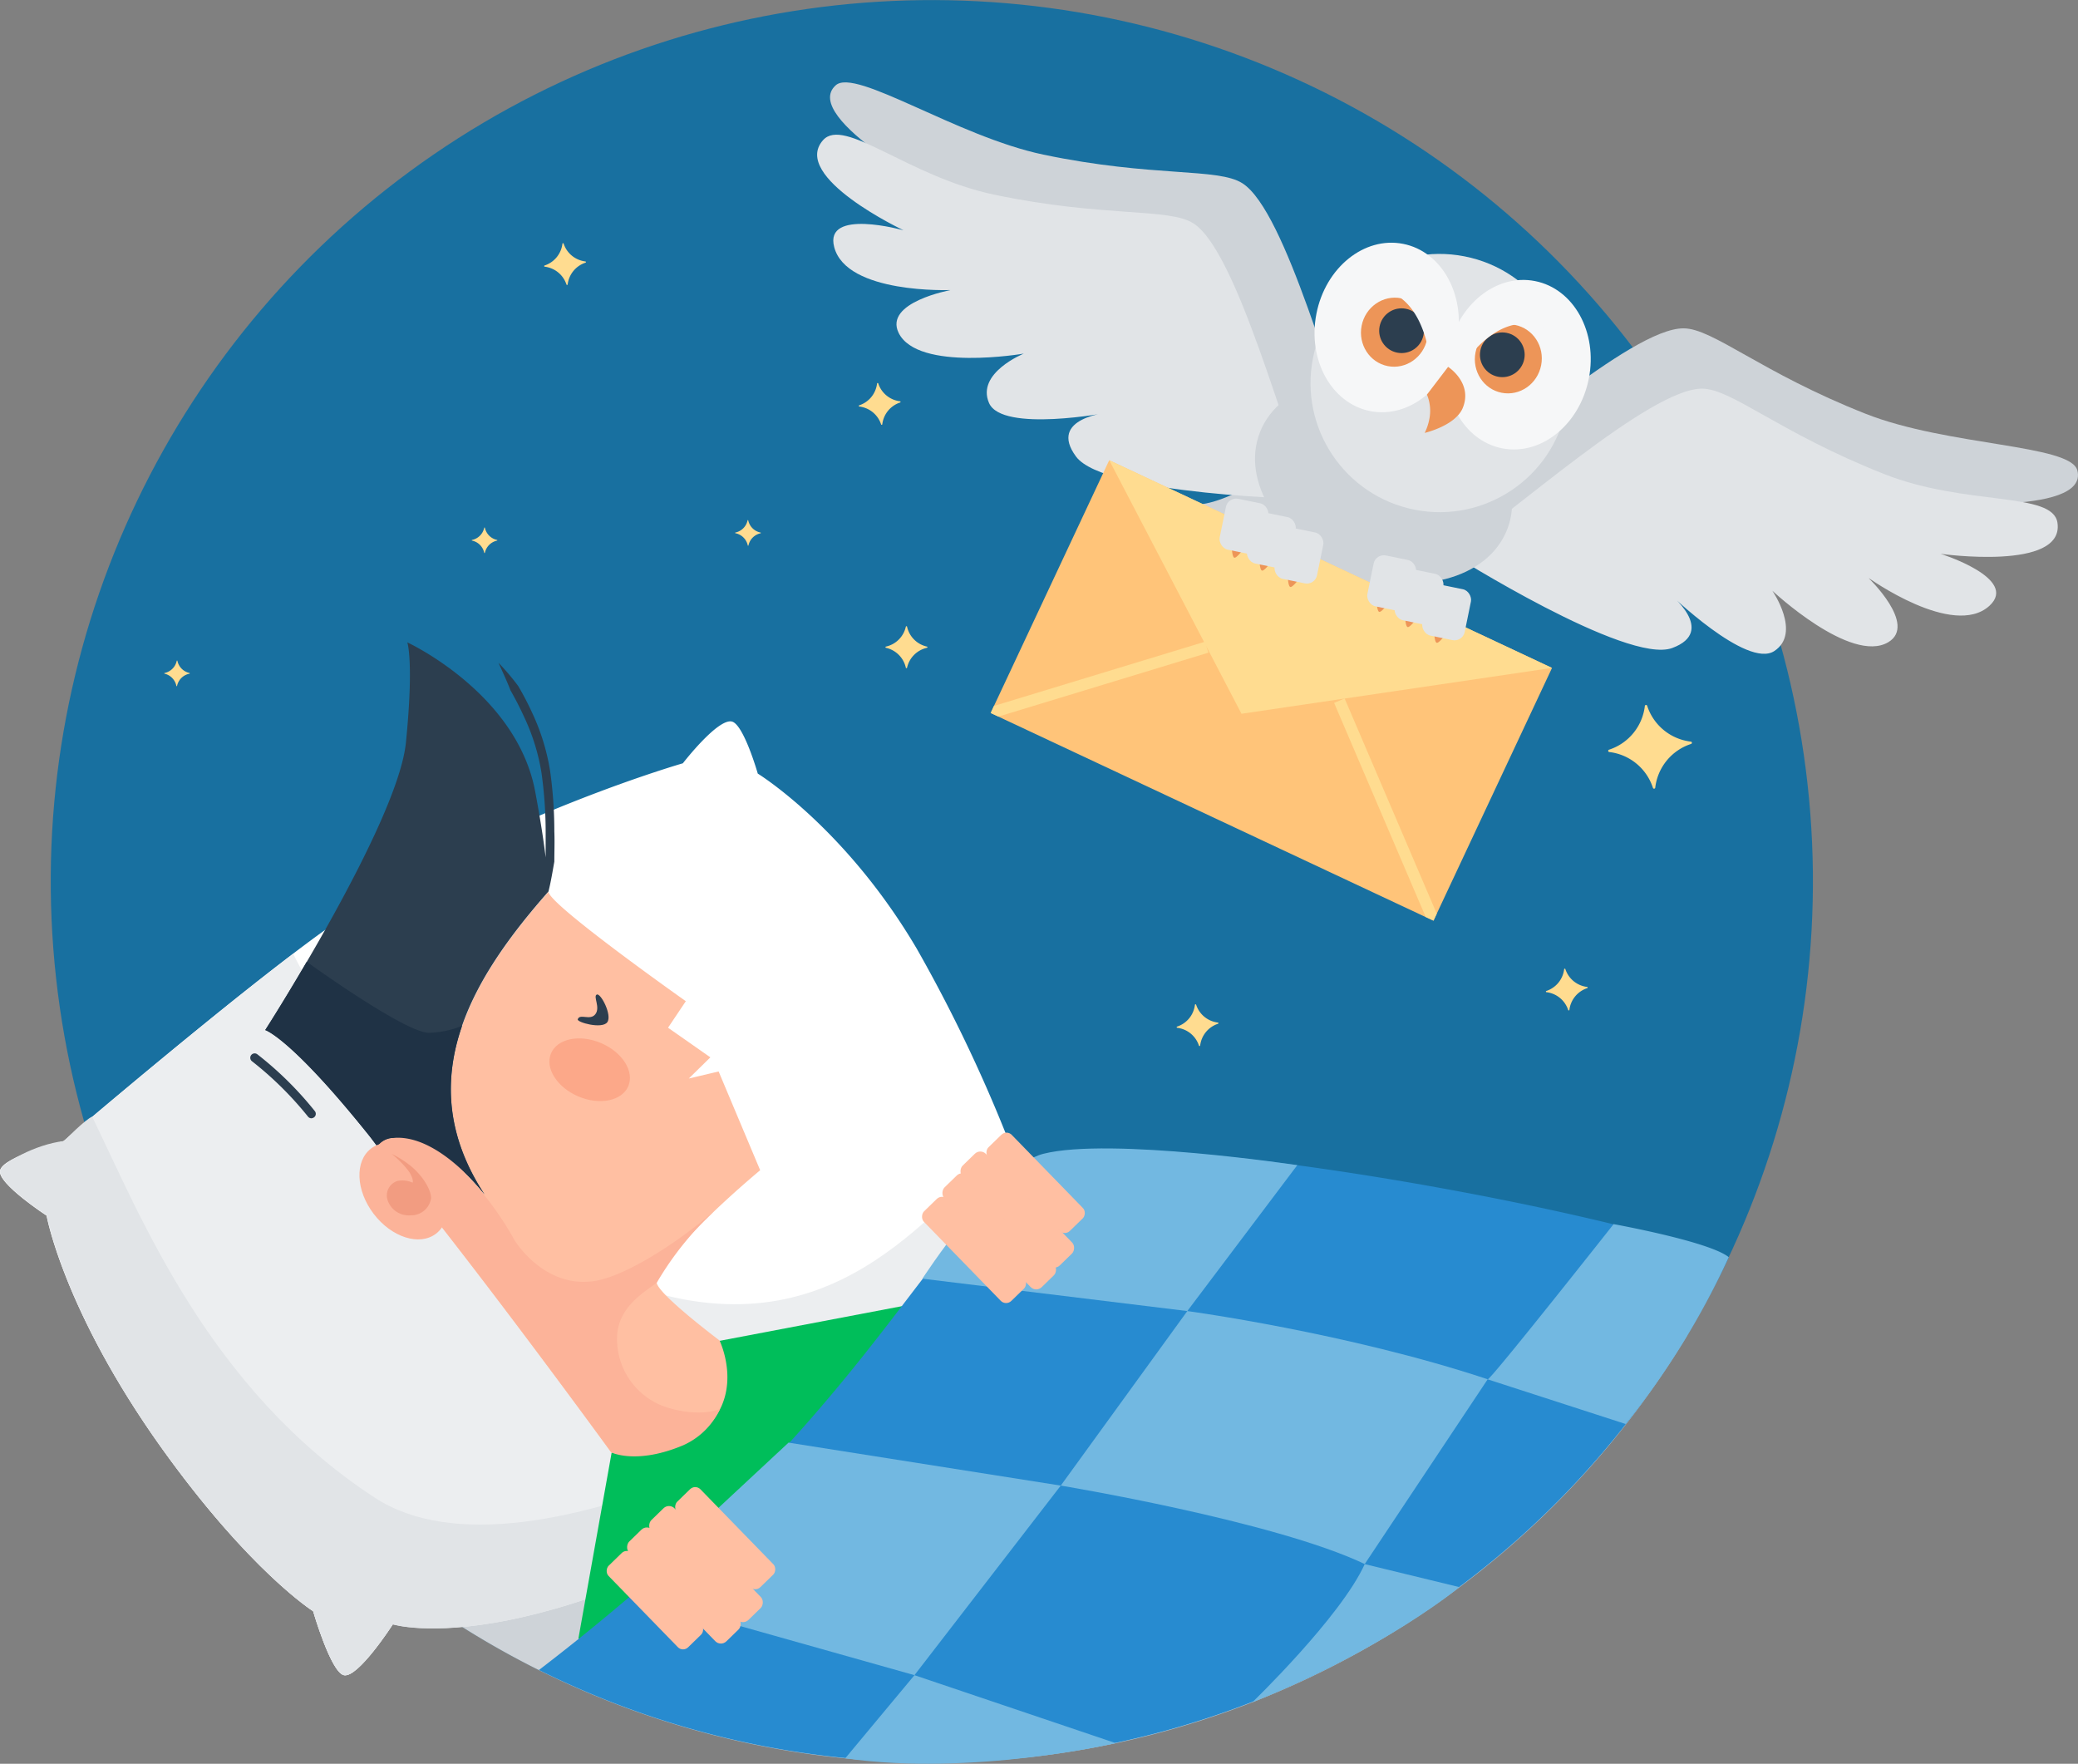 <svg xmlns="http://www.w3.org/2000/svg" viewBox="0 0 294.57 250"><rect x="0" y="0" width="294.57" height="250" fill="#808080" stroke="none"/><defs><style>.cls-1{fill:#1870a0;}.cls-2{fill:#ced3d8;}.cls-3{fill:#fff;}.cls-4{fill:#eceef0;}.cls-5{fill:#e1e4e7;}.cls-6{fill:#ffdc90;}.cls-7{fill:#279ad0;}.cls-8{fill:#f6f7f8;}.cls-9{fill:#ed9558;}.cls-10{fill:#2c3e4f;}.cls-11{fill:#ffc479;}.cls-12{fill:#00be5a;}.cls-13{fill:#ffbfa2;}.cls-14{fill:#fca889;}.cls-15{fill:#fcb399;}.cls-16{fill:#1f3245;}.cls-17{fill:#f29c81;}.cls-18{fill:#278bd0;}.cls-19{fill:#72b8e1;}</style></defs><title>owl</title><g id="Layer_2" data-name="Layer 2"><g id="DESIGNED_BY_FREEPIK" data-name="DESIGNED BY FREEPIK"><circle class="cls-1" cx="132.1" cy="124.91" r="124.9" transform="translate(-9.22 10.53) rotate(-4.41)"/><path class="cls-2" d="M239.19,189.2,37.72,160.1,29.38,196a124.92,124.92,0,0,0,209.82-6.78Z"/><path class="cls-3" d="M48.76,237.44c-1.86-.38-4.37-9.07-4.37-9.07s-9-5.67-21.56-23.24C9,185.73,6.61,172.3,6.61,172.3s-6.93-4.52-6.6-6.36c.36-2,9-4.19,9-4.19s30.59-26.18,41.32-32.81C72.72,115.1,96.8,108.19,96.8,108.19s4.93-6.38,6.94-5.92c1.68.38,3.68,7.38,3.68,7.38s12.4,7.59,22.55,24.84a213.35,213.35,0,0,1,12.67,26.35s8,7.71,7.43,10.79c-.38,1.9-6.7,4.09-6.7,4.09L55.69,230.23S50.79,237.86,48.76,237.44Z"/><path class="cls-4" d="M144.13,162.34c-9.32,4.14-20.89,26.71-47.18,21.84-28.88-5.35-52.16-41.93-55.38-49C28.25,145.29,9,161.75,9,161.75s-8.65,2.18-9,4.19c-.33,1.84,6.6,6.36,6.6,6.36S9,185.73,22.83,205.13c12.57,17.58,21.56,23.24,21.56,23.24s2.51,8.68,4.37,9.07c2,.42,6.92-7.21,6.92-7.21s20.71,6.48,67.44-23.88c14.77-9.59,38-28.29,38-28.29l-15-13.45C145.45,163.76,144.73,163,144.13,162.34Z"/><path class="cls-5" d="M156.26,173.66c-29.78,24.86-81.49,52.75-103.12,38.63-23.54-15.37-33.14-39.77-40.07-54-.85.24-4,3.44-4,3.44-4.11.47-8.83,3.19-9,4.19-.33,1.84,6.6,6.36,6.6,6.36S9,185.73,22.83,205.13c12.57,17.58,21.56,23.25,21.56,23.25s2.51,8.68,4.37,9.07c2,.42,6.92-7.21,6.92-7.21s20.71,6.48,67.44-23.88c2.91-1.89,6.15-4.14,9.48-6.52l25-24.92Z"/><path class="cls-6" d="M239.71,105.12a7.42,7.42,0,0,1-6.21-5.07.17.17,0,0,0-.33,0,7.42,7.42,0,0,1-5.07,6.21.17.17,0,0,0,0,.33,7.42,7.42,0,0,1,6.21,5.07.17.17,0,0,0,.33,0,7.42,7.42,0,0,1,5.07-6.21A.17.17,0,0,0,239.71,105.12Z"/><path class="cls-6" d="M225,139.89a3.71,3.71,0,0,1-3.1-2.53.09.09,0,0,0-.17,0,3.71,3.71,0,0,1-2.53,3.1.09.09,0,0,0,0,.17,3.71,3.71,0,0,1,3.1,2.53.09.09,0,0,0,.17,0,3.71,3.71,0,0,1,2.53-3.1A.09.09,0,0,0,225,139.89Z"/><path class="cls-6" d="M172.66,144.94a3.71,3.71,0,0,1-3.1-2.53.09.09,0,0,0-.17,0,3.71,3.71,0,0,1-2.53,3.1.09.09,0,0,0,0,.17,3.71,3.71,0,0,1,3.1,2.53.09.09,0,0,0,.17,0,3.71,3.71,0,0,1,2.53-3.1A.09.09,0,0,0,172.66,144.94Z"/><path class="cls-6" d="M127.6,56.88a3.71,3.71,0,0,1-3.1-2.53.09.09,0,0,0-.17,0,3.71,3.71,0,0,1-2.53,3.1.09.09,0,0,0,0,.17,3.71,3.71,0,0,1,3.1,2.53.09.09,0,0,0,.17,0,3.71,3.71,0,0,1,2.53-3.1A.09.09,0,0,0,127.6,56.88Z"/><path class="cls-6" d="M83,37.06a3.71,3.71,0,0,1-3.1-2.53.09.09,0,0,0-.17,0,3.71,3.71,0,0,1-2.53,3.1.09.09,0,0,0,0,.17,3.71,3.71,0,0,1,3.1,2.53.09.09,0,0,0,.17,0A3.71,3.71,0,0,1,83,37.23.09.09,0,0,0,83,37.06Z"/><path class="cls-6" d="M131.41,91.65a3.71,3.71,0,0,1-2.83-2.83.09.09,0,0,0-.17,0,3.71,3.71,0,0,1-2.83,2.83.09.09,0,0,0,0,.17,3.71,3.71,0,0,1,2.83,2.83.09.09,0,0,0,.17,0,3.71,3.71,0,0,1,2.83-2.83A.09.09,0,0,0,131.41,91.65Z"/><path class="cls-6" d="M70.45,76.53a2.24,2.24,0,0,1-1.71-1.71.05.05,0,0,0-.1,0,2.24,2.24,0,0,1-1.71,1.71.05.05,0,0,0,0,.1,2.24,2.24,0,0,1,1.71,1.71.05.05,0,0,0,.1,0,2.24,2.24,0,0,1,1.71-1.71A.05.05,0,0,0,70.45,76.53Z"/><path class="cls-6" d="M26.86,95.39a2.24,2.24,0,0,1-1.71-1.71.05.05,0,0,0-.1,0,2.24,2.24,0,0,1-1.71,1.71.05.05,0,0,0,0,.1A2.24,2.24,0,0,1,25,97.21a.05.05,0,0,0,.1,0,2.24,2.24,0,0,1,1.71-1.71A.05.05,0,0,0,26.86,95.39Z"/><path class="cls-6" d="M107.78,75.48a2.24,2.24,0,0,1-1.71-1.71.05.05,0,0,0-.1,0,2.24,2.24,0,0,1-1.71,1.71.05.05,0,0,0,0,.1A2.24,2.24,0,0,1,106,77.3a.05.05,0,0,0,.1,0,2.24,2.24,0,0,1,1.71-1.71A.05.05,0,0,0,107.78,75.48Z"/><path class="cls-2" d="M184,65s-7.48,4.83-12.07,6.13-13.37.47-13.37.47,6.06,17.38,22.85,24,30.48,3.55,30.48,3.55-7.47-7.39-7.53-14.84.47-9.76.47-9.76Z"/><path class="cls-2" d="M193,65.09c-4-9-10.64-35.08-16.86-39.1-3.48-2.25-12.63-.81-28.22-4.07-12.25-2.56-26.63-12.33-29.44-9.84-5.19,4.61,16,15.8,16,15.8s-9.08-1.25-8,2.7,15.24,4.85,15.24,4.85-10.61-1.85-8,4.27,16.69,3.87,16.69,3.87S145,45.71,146.82,50s15.84,3.53,15.84,3.53-9.75.83-5.68,6.35S193,65.09,193,65.09Z"/><path class="cls-5" d="M186.05,70.77c-4-9-10.64-35.08-16.86-39.1-3.48-2.25-12.63-.81-28.22-4.07-12.25-2.56-21.32-11.12-24.31-7.72-4.59,5.21,11.42,12.76,11.42,12.76s-11.27-3.17-9.83,2.37c1.73,6.71,16.54,6.1,16.54,6.1s-9.53,1.72-7.4,6.08c2.71,5.53,17.74,2.93,17.74,2.93s-6.78,2.74-4.93,7,17,1.34,17,1.34-8.74.73-4.67,6.25S186.05,70.77,186.05,70.77Z"/><path class="cls-2" d="M203.08,69.94c8.3-5.32,28.17-23.46,35.58-23.4,4.15,0,11,6.27,25.81,12.11,11.64,4.59,29,4.33,30,8,1.81,6.7-22.07,4.4-22.07,4.4s8.27,3.95,5.21,6.65-15.4-4.32-15.4-4.32,9.88,4.28,4.32,7.95-16.07-5.94-16.07-5.94,3.36,4.78-.51,7.32-15.18-5.76-15.18-5.76S242.45,83,236,85.33,203.08,69.94,203.08,69.94Z"/><path class="cls-5" d="M205.73,78.49C214,73.17,233.89,55,241.3,55.09c4.15,0,11,6.27,25.81,12.11,11.64,4.59,23.92,2.42,24.55,6.91,1,6.87-16.56,4.39-16.56,4.39S286.27,82,282,85.88c-5.14,4.65-17.17-4-17.17-4s7,6.67,2.84,9.15c-5.3,3.13-16.43-7.3-16.43-7.3s4.16,6,.28,8.55-14.94-8.22-14.94-8.22,6.9,5.41.47,7.79S205.73,78.49,205.73,78.49Z"/><ellipse class="cls-2" cx="196.14" cy="68.16" rx="13.71" ry="18.83" transform="translate(60.61 225.47) rotate(-68.42)"/><circle class="cls-5" cx="204.06" cy="54.29" r="18.3" transform="translate(111.55 244.1) rotate(-78.91)"/><polygon class="cls-7" points="177.52 103.8 175.05 107.62 170.51 107.75 173.38 111.28 172.1 115.64 176.34 114 180.1 116.57 179.85 112.03 183.45 109.25 179.05 108.08 177.52 103.8"/><ellipse class="cls-8" cx="196.56" cy="46.41" rx="12.08" ry="10.15" transform="translate(113.22 230.38) rotate(-78.91)"/><ellipse class="cls-8" cx="215.25" cy="51.69" rx="12.08" ry="10.15" transform="translate(123.14 252.98) rotate(-78.91)"/><ellipse class="cls-9" cx="197.66" cy="47.07" rx="4.9" ry="4.74" transform="translate(113.46 232) rotate(-78.91)"/><circle class="cls-10" cx="198.67" cy="46.87" r="3.17" transform="translate(114.47 232.82) rotate(-78.91)"/><ellipse class="cls-9" cx="213.8" cy="50.85" rx="4.9" ry="4.74" transform="translate(122.79 250.89) rotate(-78.91)"/><circle class="cls-10" cx="212.95" cy="50.28" r="3.17" transform="translate(122.66 249.59) rotate(-78.91)"/><path class="cls-8" d="M202.75,51.52s-.37-6.39-4.15-9.26a7.7,7.7,0,0,0-7.74-.9s5.13-5.74,9.72-.93S202.75,51.52,202.75,51.52Z"/><path class="cls-8" d="M206.95,52.4s3.2-5.54,7.87-6.4a7.7,7.7,0,0,1,7.32,2.68s-2-7.44-8.26-5.2S206.95,52.4,206.95,52.4Z"/><rect class="cls-11" x="145.56" y="78.07" width="69.33" height="39.57" transform="translate(58.61 -67.26) rotate(25.13)"/><path class="cls-9" d="M205.28,52l-3,3.93a6,6,0,0,1,.31,3.6,7.44,7.44,0,0,1-.63,1.83s4.31-1,5.38-3.5C208.84,54.28,205.28,52,205.28,52Z"/><polygon class="cls-6" points="157.24 65.23 175.99 101.17 220.01 94.67 157.24 65.23"/><polygon class="cls-6" points="202.1 129.97 189.12 99.63 190.61 99 203.67 129.51 203.21 130.49 202.1 129.97"/><polygon class="cls-6" points="141.53 101.57 140.44 101.06 140.9 100.06 170.83 90.95 171.3 92.51 141.53 101.57"/><path class="cls-9" d="M174.7,75.57c-.11,0-.25,3.57.33,3.48s2.19-2.59,2.19-2.59A3.29,3.29,0,0,0,174.7,75.57Z"/><path class="cls-9" d="M178.62,77.4c-.11,0-.25,3.57.33,3.48s2.19-2.59,2.19-2.59A3.29,3.29,0,0,0,178.62,77.4Z"/><path class="cls-9" d="M182.64,79.72c-.11,0-.25,3.57.33,3.48s2.19-2.59,2.19-2.59A3.29,3.29,0,0,0,182.64,79.72Z"/><path class="cls-9" d="M195.24,83.25c-.11,0-.25,3.57.33,3.48s2.19-2.59,2.19-2.59A3.29,3.29,0,0,0,195.24,83.25Z"/><path class="cls-9" d="M199.27,85.4c-.11,0-.25,3.57.33,3.48s2.19-2.59,2.19-2.59A3.29,3.29,0,0,0,199.27,85.4Z"/><path class="cls-9" d="M203.39,87.63c-.11,0-.25,3.57.33,3.48s2.19-2.59,2.19-2.59A3.29,3.29,0,0,0,203.39,87.63Z"/><rect class="cls-5" x="173.28" y="70.94" width="6.13" height="7.36" rx="1.47" ry="1.47" transform="translate(18.53 -33.82) rotate(11.56)"/><rect class="cls-5" x="177.16" y="72.9" width="6.13" height="7.36" rx="1.47" ry="1.47" transform="translate(19 -34.56) rotate(11.56)"/><rect class="cls-5" x="181.07" y="75.08" width="6.13" height="7.36" rx="1.47" ry="1.47" transform="translate(19.52 -35.3) rotate(11.56)"/><rect class="cls-5" x="194.22" y="78.97" width="6.13" height="7.36" rx="1.47" ry="1.47" transform="translate(20.56 -37.85) rotate(11.56)"/><rect class="cls-5" x="198.1" y="80.94" width="6.13" height="7.36" rx="1.47" ry="1.47" transform="translate(21.03 -38.59) rotate(11.56)"/><rect class="cls-5" x="202.01" y="83.12" width="6.13" height="7.36" rx="1.47" ry="1.47" transform="translate(21.55 -39.33) rotate(11.56)"/><polygon class="cls-12" points="102.02 190.05 86.7 205.92 81.99 232.26 101.13 237.8 163.28 240.4 191.01 205.29 132.83 184.19 102.02 190.05"/><path class="cls-13" d="M55.81,161.33c4.54-.39,9.47,3.76,12.88,8-10.62-16.24-1.69-30.72,9.07-42.93,0,1.78,19.46,15.51,19.46,15.51l-2.52,3.76,6,4.2-3.06,3,4.23-1,5.89,14s-13.14,10.87-14.66,15.78C92.68,183,102,190,102,190s4.07,8.36-3.36,13.59a14.84,14.84,0,0,1-12,2.28s-19.82-27.28-33.21-43.38A2.89,2.89,0,0,1,55.81,161.33Z"/><path class="cls-10" d="M75.46,101.08c-.6-1.31-1.26-2.59-2-3.84a32.87,32.87,0,0,0-2.8-3.3c.6,1.31,1.2,2.6,1.71,3.92.7,1.22,1.34,2.47,1.92,3.74a29.46,29.46,0,0,1,2.47,7.94,60.17,60.17,0,0,1,.59,8.4c0,1.2,0,2.39,0,3.59-.28-2.33-.74-5.36-1.48-9.32-2.61-14-18.13-21.16-18.13-21.16s.95,2.76-.2,14.21S37.6,146,37.6,146,41.24,147.1,52.36,161c.38.48.76,1,1.13,1.49a2.89,2.89,0,0,1,2.31-1.2c4.54-.39,9.47,3.76,12.88,8-10.62-16.24-1.69-30.72,9.07-42.93.35-1.4.58-2.82.83-4.23,0-1.43.06-2.85,0-4.28a61.36,61.36,0,0,0-.6-8.58A30.72,30.72,0,0,0,75.46,101.08Z"/><path class="cls-10" d="M44.25,158.5a.62.62,0,0,1-.59-.23,48.65,48.65,0,0,0-7.93-7.84.62.62,0,1,1,.74-1,49,49,0,0,1,8.16,8.06.62.62,0,0,1-.39,1Z"/><path class="cls-10" d="M86.08,144.9c-.75,1-4.33,0-4.18-.42.28-.88,1.76.24,2.5-.73s-.36-2.53.2-2.78S86.82,143.93,86.08,144.9Z"/><ellipse class="cls-14" cx="83.59" cy="151.64" rx="4.11" ry="5.95" transform="translate(-88.67 169.2) rotate(-66.96)"/><path class="cls-15" d="M84.34,181.56c-7.19,1.16-11.39-5.75-11.39-5.75h0A45.17,45.17,0,0,0,67,167.45l-.37-.4-.07-.07c-1.12-1.16-4.5-6.06-5.76-7l-5.19,1.34a2.84,2.84,0,0,0-2.15,1.17c13.39,16.1,33.21,43.38,33.21,43.38s3.53,1.77,10.14-1a10.4,10.4,0,0,0,5.25-5.15c-.75.29-3.17,1-7.11-.11a10.17,10.17,0,0,1-7.47-10.22c.16-4.18,4-6.35,5.62-7.57a44.53,44.53,0,0,1,8.23-10.24C95.89,176.31,88.61,180.87,84.34,181.56Z"/><path class="cls-16" d="M60.76,146.39c-3.48-.08-17.28-10.07-17.28-10.07C40.18,142,37.6,146,37.6,146S41.24,147.1,52.36,161c.38.48.76,1,1.13,1.49a2.89,2.89,0,0,1,2.31-1.2c4.54-.39,9.47,3.76,12.88,8-5.54-8.47-5.75-16.45-3.17-23.89A13.34,13.34,0,0,1,60.76,146.39Z"/><ellipse class="cls-15" cx="57.21" cy="168.83" rx="5.32" ry="7.59" transform="translate(-90.65 69.25) rotate(-37.32)"/><path class="cls-17" d="M55,170.26a3.16,3.16,0,0,0,3.22,2,2.85,2.85,0,0,0,2.89-2.43c0-1-.87-2.82-2.75-4.46a14.12,14.12,0,0,0-2.85-1.82A13.64,13.64,0,0,1,58,166.09c.74,1.22.48,1.54.48,1.54a3.49,3.49,0,0,0-2.14-.24A2.15,2.15,0,0,0,55,170.26Z"/><path class="cls-18" d="M245.07,178.22c-23.1-8.26-90.76-19.71-98.88-13.6-16.71,12.57-23.08,36.26-69.79,72.09a125,125,0,0,0,168.67-58.49Z"/><path class="cls-19" d="M130.76,181.24l37.55,4.59,15.59-20.68s-26.57-4-36-1.61C141.06,165.27,130.76,181.24,130.76,181.24Z"/><path class="cls-19" d="M168.31,185.83l-17.94,24.74s30.26,5,43.09,11.12l17.43-26.19C191,188.89,168.31,185.83,168.31,185.83Z"/><path class="cls-19" d="M210.89,195.51c.49,0,17.85-22,17.85-22s13.56,2.45,16.32,4.68a112.86,112.86,0,0,1-14.61,23.65Z"/><polygon class="cls-19" points="111.78 204.48 150.37 210.57 129.63 237.44 88.74 225.92 111.78 204.48"/><path class="cls-19" d="M129.63,237.44l28.52,9.63s-20.4,4.75-38.33,2.15Z"/><path class="cls-19" d="M193.46,221.7c-3.42,7.52-15.94,19.59-15.94,19.59,19-7.65,29.36-16.33,29.36-16.33Z"/><rect class="cls-13" x="84.76" y="224.49" width="16.14" height="4.63" rx="1.02" ry="1.02" transform="translate(190.68 2.12) rotate(45.79)"/><rect class="cls-13" x="87.07" y="222.42" width="19.74" height="4.63" rx="1.11" ry="1.11" transform="translate(190.44 -1.46) rotate(45.79)"/><rect class="cls-13" x="90.2" y="219.38" width="19.74" height="4.63" rx="1.11" ry="1.11" transform="translate(189.21 -4.62) rotate(45.79)"/><rect class="cls-13" x="94.35" y="215.71" width="16.9" height="4.63" rx="1.04" ry="1.04" transform="translate(187.4 -7.69) rotate(45.79)"/><rect class="cls-13" x="129.21" y="174.85" width="17.73" height="4.63" rx="1.06" ry="1.06" transform="translate(168.79 -45.34) rotate(45.79)"/><rect class="cls-13" x="131.77" y="172.21" width="19.74" height="4.63" rx="1.11" ry="1.11" transform="translate(167.98 -48.69) rotate(45.79)"/><rect class="cls-13" x="134.33" y="169.13" width="19.74" height="4.63" rx="1.11" ry="1.11" transform="translate(166.55 -51.46) rotate(45.79)"/><rect class="cls-13" x="138.54" y="165.34" width="16.54" height="4.63" rx="1.03" ry="1.03" transform="translate(164.61 -54.48) rotate(45.79)"/></g></g></svg>